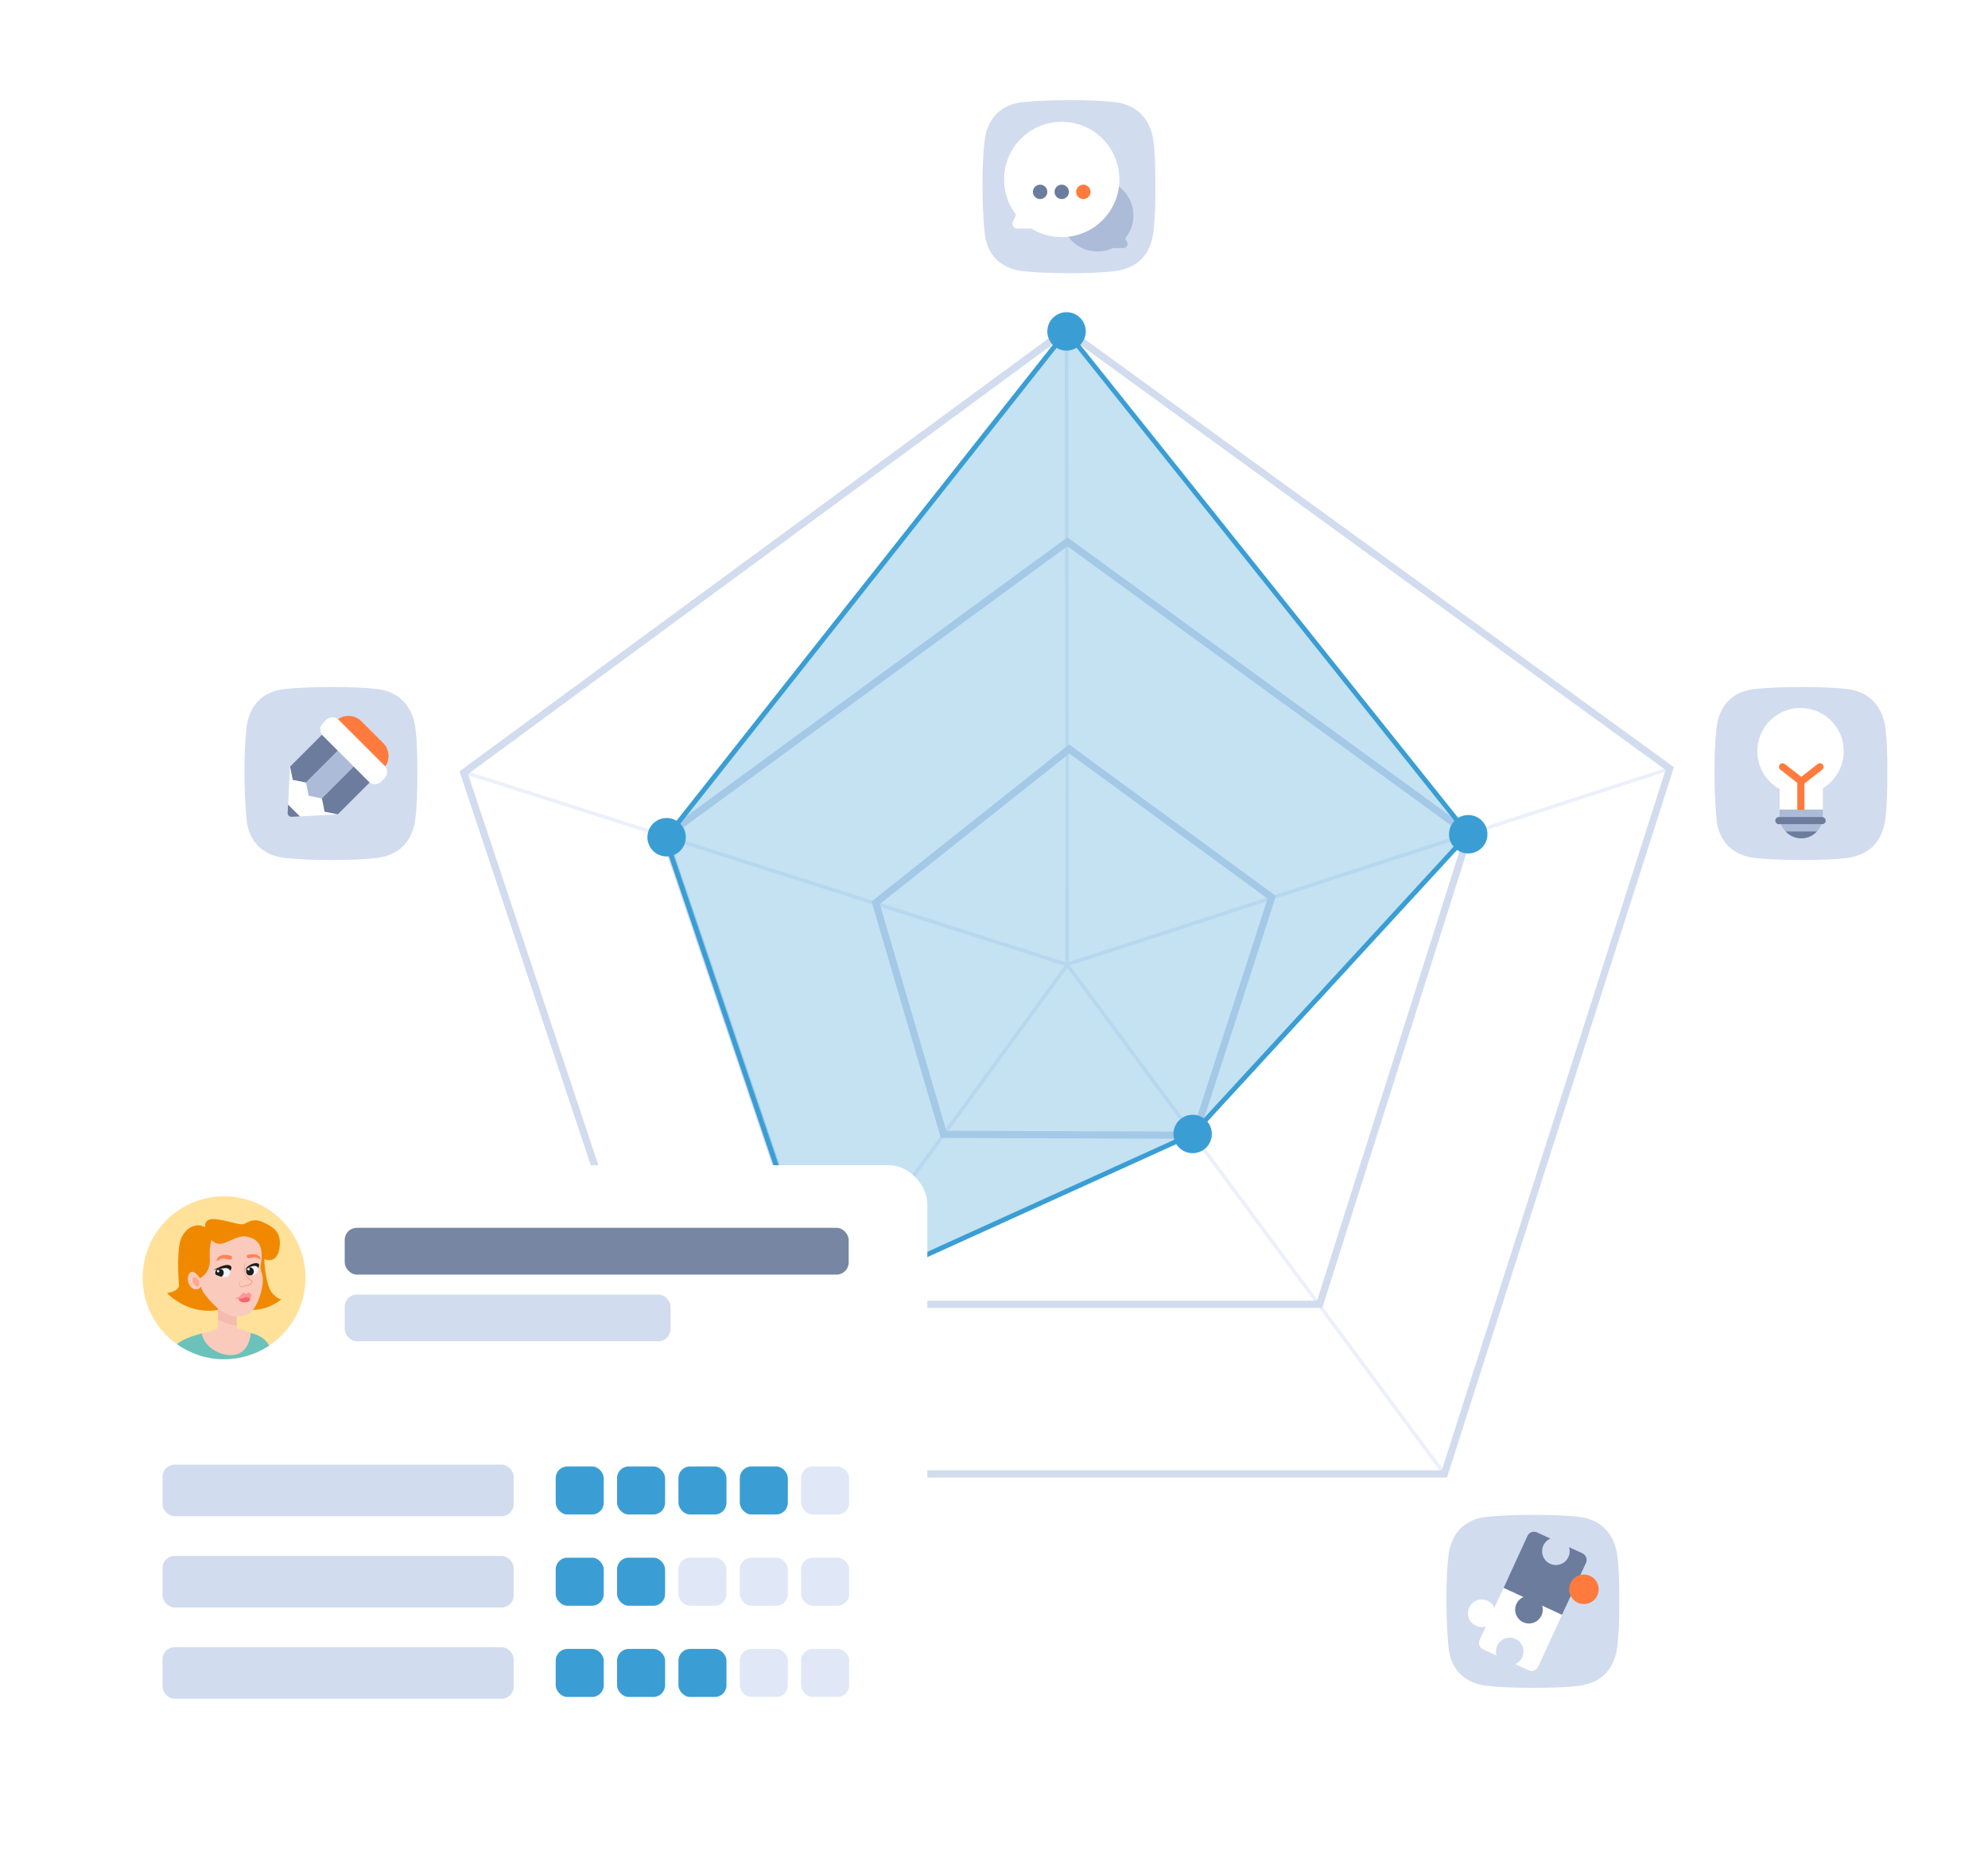 <?xml version="1.0" encoding="utf-8"?>
<svg xmlns="http://www.w3.org/2000/svg" xmlns:xlink="http://www.w3.org/1999/xlink" id="Calque_4" viewBox="0 0 413.84 388.42">
  <defs>
    <style>.cls-1{fill:none;}.cls-2{fill:#f7666c;}.cls-3{opacity:.3;}.cls-3,.cls-4{fill:#3a9ed4;}.cls-5{fill:#1d1d1b;}.cls-6{fill:#6bc2ba;}.cls-7{fill:#e0e7f6;}.cls-8{fill:#ffe19a;}.cls-9{fill:#7686a3;}.cls-10{fill:#ffa68b;}.cls-11{fill:#fe9598;}.cls-12{fill:#6c7c9d;}.cls-13{clip-path:url(#clippath-1);}.cls-14{clip-path:url(#clippath-3);}.cls-15{clip-path:url(#clippath-4);}.cls-16{clip-path:url(#clippath-2);}.cls-17{clip-path:url(#clippath-7);}.cls-18{clip-path:url(#clippath-6);}.cls-19{clip-path:url(#clippath-9);}.cls-20{clip-path:url(#clippath-8);}.cls-21{clip-path:url(#clippath-5);}.cls-22{fill:#acbbd7;}.cls-23{fill:#ff825a;}.cls-24,.cls-25{fill:#fff;}.cls-26{fill:#f4bcae;}.cls-27{fill:#f18900;}.cls-28{fill:#d2dcef;}.cls-25{filter:url(#drop-shadow-1);}.cls-29{fill:#facbbd;}.cls-30{fill:#ebf0fa;}.cls-31{fill:#f2f5f7;}.cls-32{clip-path:url(#clippath);}.cls-33{fill:#ff7b3d;}</style>
    <clipPath id="clippath">
      <rect class="cls-1" x="204.52" y="20.85" width="36" height="36"/>
    </clipPath>
    <clipPath id="clippath-1">
      <rect class="cls-1" x="204.52" y="20.85" width="36" height="36"/>
    </clipPath>
    <clipPath id="clippath-2">
      <rect class="cls-1" x="356.89" y="142.98" width="36" height="36"/>
    </clipPath>
    <clipPath id="clippath-3">
      <rect class="cls-1" x="356.89" y="142.98" width="36" height="36"/>
    </clipPath>
    <clipPath id="clippath-4">
      <rect class="cls-1" x="301.09" y="315.27" width="36" height="36"/>
    </clipPath>
    <clipPath id="clippath-5">
      <rect class="cls-1" x="301.09" y="315.27" width="36" height="36"/>
    </clipPath>
    <clipPath id="clippath-6">
      <rect class="cls-1" x="50.88" y="142.98" width="36" height="36"/>
    </clipPath>
    <clipPath id="clippath-7">
      <rect class="cls-1" x="50.88" y="142.98" width="36" height="36"/>
    </clipPath>
    <clipPath id="clippath-8">
      <rect class="cls-1" x="107.39" y="315.27" width="36" height="36"/>
    </clipPath>
    <clipPath id="clippath-9">
      <rect class="cls-1" x="107.39" y="315.27" width="36" height="36"/>
    </clipPath>
    <filter id="drop-shadow-1" x="-3.29" y="218.09" width="221" height="174" filterUnits="userSpaceOnUse">
      <feOffset dx="0" dy="0"/>
      <feGaussianBlur result="blur" stdDeviation="8"/>
      <feFlood flood-color="#131d35" flood-opacity=".1"/>
      <feComposite in2="blur" operator="in"/>
      <feComposite in="SourceGraphic"/>
    </filter>
  </defs>
  <polygon class="cls-1" points="96.68 160.81 222.05 68.68 347.73 159.94 300.82 306.75 145.33 306.75 96.68 160.81"/>
  <polygon class="cls-30" points="222.32 201.05 222.09 200.33 347.27 159.66 347.5 160.37 222.32 201.05"/>
  <polygon class="cls-30" points="221.8 201.08 221.64 69.1 222.39 69.1 222.55 201.08 221.8 201.08"/>
  <rect class="cls-30" x="159.06" y="115.04" width=".75" height="131.41" transform="translate(-61.23 277.68) rotate(-72.3)"/>
  <rect class="cls-30" x="261.08" y="187.91" width=".75" height="131.88" transform="translate(-99.74 205.48) rotate(-36.53)"/>
  <rect class="cls-30" x="117.92" y="253.48" width="131.21" height=".75" transform="translate(-129.72 252.61) rotate(-53.91)"/>
  <path class="cls-28" d="M275.27,272.2h-104.43l-.17-.51-33.18-97.85.44-.33,84.27-61.68.44.32,83.98,61.09-.16.52-31.19,98.43ZM171.92,270.7h102.25l30.7-96.87-82.67-60.14-82.94,60.71,32.65,96.3Z"/>
  <path class="cls-28" d="M301.23,307.5h-156.59l-48.99-146.97.44-.32,125.81-92.45.44.32,126.12,91.58-47.24,147.85ZM145.73,306h154.41l46.58-145.77-124.8-90.62-124.49,91.48,48.3,144.91Z"/>
  <path class="cls-28" d="M249.29,237.01l-53.44-.19-14.42-49.21,41.12-32.67,43.06,31.53-.17.52-16.17,50.03ZM196.98,235.32l51.22.18,15.67-48.47-41.27-30.21-39.44,31.33,13.82,47.17Z"/>
  <g id="ico-chats">
    <g class="cls-32">
      <g class="cls-13">
        <path class="cls-28" d="M240.08,48.45c-.62,4.54-3.31,7.37-7.96,7.97-2.55.33-5.78.43-9.6.43s-7.04-.15-9.59-.43c-4.41-.48-7.49-3.24-7.96-7.97-.27-2.71-.44-6.03-.44-9.74s.12-6.85.44-9.48c.54-4.49,3.3-7.51,7.99-7.97,2.58-.25,5.8-.41,9.57-.41s7,.12,9.57.41c4.61.53,7.37,3.54,7.99,7.97.36,2.6.43,5.83.43,9.47s-.08,7.07-.44,9.74"/>
        <path class="cls-22" d="M235.95,44.85c0,4.14-3.36,7.5-7.5,7.5s-7.5-3.36-7.5-7.5,3.36-7.5,7.5-7.5,7.5,3.36,7.5,7.5"/>
        <path class="cls-22" d="M232,51.62h1.89c.62,0,1.03-.66.75-1.21l-.63-1.26c-.08-.16-.21-.29-.38-.38l-1.26-.63c-.56-.28-1.21.13-1.21.75v1.89c0,.46.38.84.84.84"/>
        <path class="cls-24" d="M233.02,37.35c0,6.63-5.37,12-12,12s-12-5.37-12-12,5.37-12,12-12,12,5.37,12,12"/>
        <path class="cls-12" d="M221.02,41.43h0c-.83,0-1.5-.68-1.5-1.5s.68-1.5,1.5-1.5,1.5.68,1.5,1.5-.68,1.5-1.5,1.5"/>
        <path class="cls-33" d="M225.52,41.43h0c-.83,0-1.5-.68-1.5-1.5s.68-1.5,1.5-1.5,1.5.68,1.5,1.5-.68,1.5-1.5,1.5"/>
        <path class="cls-12" d="M216.52,41.43h0c-.83,0-1.5-.68-1.5-1.5s.67-1.5,1.5-1.5,1.5.68,1.5,1.5-.68,1.5-1.5,1.5"/>
        <path class="cls-24" d="M214.19,47.58h-2.38c-.79,0-1.3-.83-.95-1.53l.8-1.59c.1-.2.27-.37.47-.47l1.59-.8c.7-.35,1.53.16,1.53.95v2.39c0,.58-.47,1.06-1.06,1.06"/>
      </g>
    </g>
  </g>
  <g id="ico-bulb">
    <g class="cls-16">
      <g class="cls-14">
        <path class="cls-28" d="M392.45,170.58c-.62,4.54-3.31,7.37-7.96,7.97-2.55.33-5.78.43-9.6.43s-7.04-.15-9.59-.43c-4.41-.48-7.49-3.24-7.96-7.97-.27-2.71-.44-6.03-.44-9.74s.12-6.85.44-9.48c.54-4.49,3.3-7.51,7.99-7.97,2.58-.25,5.8-.41,9.57-.41s7,.12,9.57.41c4.61.53,7.37,3.54,7.99,7.97.36,2.6.43,5.83.43,9.47s-.08,7.07-.44,9.74"/>
        <path class="cls-24" d="M379.47,158.09c0-2.47-2.03-4.5-4.5-4.5s-4.5,2.03-4.5,4.5v10.5h9v-10.5Z"/>
        <path class="cls-24" d="M383.81,156.34c0,4.97-4.03,9-9,9s-9-4.03-9-9,4.03-9,9-9,9,4.03,9,9"/>
        <path class="cls-22" d="M379.17,171.53h-8.41c.21.56.52,1.07.92,1.5h6.57c.4-.43.71-.94.92-1.5"/>
        <path class="cls-22" d="M379.46,170.06s0-.05,0-.08v-1.5h-9v1.5s0,.03,0,.05h8.83c.05,0,.1.02.15.03"/>
        <path class="cls-12" d="M379.46,170.06c-.05-.01-.1-.03-.15-.03h-9c-.41,0-.75.34-.75.75s.34.75.75.75h9c.41,0,.75-.34.75-.75,0-.36-.26-.65-.6-.72"/>
        <path class="cls-12" d="M374.97,174.48c1.3,0,2.46-.56,3.28-1.45h-6.57c.82.88,1.99,1.45,3.28,1.45"/>
        <rect class="cls-33" x="374.14" y="162.55" width="1.5" height="6"/>
        <path class="cls-33" d="M374.93,163.34c-.16,0-.32-.05-.46-.16l-3.85-3c-.33-.25-.38-.73-.13-1.05.25-.33.73-.38,1.05-.13l3.85,3c.33.25.39.73.13,1.05-.15.19-.37.29-.59.29"/>
        <path class="cls-33" d="M375.01,163.34c-.22,0-.44-.1-.59-.29-.25-.33-.2-.8.13-1.05l3.85-3c.33-.26.8-.2,1.05.13.25.33.2.8-.13,1.05l-3.85,3c-.14.11-.3.16-.46.16"/>
      </g>
    </g>
  </g>
  <g id="ico-puzzle">
    <g class="cls-15">
      <g class="cls-21">
        <path class="cls-28" d="M336.65,342.87c-.62,4.54-3.31,7.37-7.96,7.97-2.55.33-5.78.43-9.6.43s-7.04-.15-9.59-.43c-4.41-.48-7.49-3.24-7.96-7.97-.27-2.71-.44-6.03-.44-9.74s.12-6.85.44-9.48c.54-4.49,3.3-7.51,7.99-7.97,2.58-.25,5.8-.41,9.57-.41s7,.12,9.57.41c4.61.53,7.37,3.54,7.99,7.97.36,2.6.43,5.83.43,9.47s-.08,7.07-.44,9.74"/>
        <path class="cls-24" d="M313.8,328.73l-2.71,5.88c-.63-1.45-2.32-2.12-3.78-1.49-1.46.63-2.12,2.32-1.49,3.78.58,1.34,2.08,2.03,3.48,1.6l-1.28,2.78c-.35.75-.02,1.64.74,1.99l2.78,1.28c-.47-1.52.38-3.12,1.9-3.59,1.52-.47,3.12.38,3.59,1.9.43,1.4-.26,2.9-1.6,3.48l2.78,1.28c.75.35,1.64.02,1.99-.74l5.77-12.55-12.17-5.6Z"/>
        <path class="cls-12" d="M313,330.46l4.14,1.91c-1.46.63-2.12,2.32-1.49,3.78.63,1.45,2.32,2.12,3.78,1.49,1.34-.58,2.03-2.08,1.6-3.48l4.14,1.91,1.91-4.14c.63,1.46,2.32,2.12,3.78,1.49,1.45-.63,2.12-2.32,1.49-3.78-.58-1.34-2.08-2.03-3.48-1.6l1.28-2.78c.35-.75.02-1.64-.74-1.99l-2.78-1.28c.47,1.52-.38,3.12-1.9,3.59-1.52.47-3.12-.38-3.59-1.9-.43-1.4.26-2.9,1.6-3.48l-2.78-1.28c-.75-.35-1.64-.02-1.99.74l-4.97,10.81Z"/>
        <path class="cls-33" d="M332.79,330.76c0,1.69-1.37,3.07-3.07,3.07s-3.07-1.37-3.07-3.07,1.37-3.07,3.07-3.07,3.07,1.37,3.07,3.07"/>
      </g>
    </g>
  </g>
  <g id="ico-pen">
    <g class="cls-18">
      <g class="cls-17">
        <path class="cls-28" d="M86.44,170.58c-.62,4.54-3.31,7.37-7.96,7.97-2.55.33-5.78.43-9.6.43s-7.04-.15-9.59-.43c-4.41-.48-7.49-3.24-7.96-7.97-.27-2.71-.44-6.03-.44-9.74s.12-6.85.44-9.48c.54-4.49,3.3-7.51,7.99-7.97,2.58-.25,5.8-.41,9.57-.41s7,.12,9.57.41c4.61.53,7.37,3.54,7.99,7.97.36,2.6.43,5.83.43,9.47s-.08,7.07-.44,9.74"/>
        <path class="cls-12" d="M59.88,169.17c-.02.46.36.84.82.82l1.75-.09-2.48-2.48-.09,1.75Z"/>
        <polygon class="cls-24" points="60.38 159.55 59.97 167.42 62.45 169.9 70.32 169.48 60.38 159.55"/>
        <path class="cls-33" d="M78.05,161.75l-9.93-9.93,1.71-1.71c1.49-1.49,3.91-1.49,5.41,0l4.52,4.52c1.49,1.49,1.49,3.91,0,5.41l-1.71,1.71Z"/>
        <path class="cls-24" d="M76.76,162.68l-9.57-9.57c-.71-.71-.71-1.86,0-2.57l.74-.74c.71-.71,1.86-.71,2.57,0l9.57,9.57c.71.71.71,1.86,0,2.56l-.74.75c-.71.71-1.86.71-2.57,0"/>
        <polygon class="cls-12" points="63.7 162.86 60.95 162.3 60.39 159.55 67.01 152.93 70.32 156.24 63.7 162.86"/>
        <polygon class="cls-22" points="67.01 166.17 64.26 165.61 63.7 162.86 70.32 156.24 73.63 159.55 67.01 166.17"/>
        <polygon class="cls-12" points="70.32 169.48 67.57 168.93 67.01 166.17 73.63 159.55 76.94 162.86 70.32 169.48"/>
      </g>
    </g>
  </g>
  <g id="ico-magnifyingglass">
    <g class="cls-20">
      <g class="cls-19">
        <path class="cls-28" d="M142.96,342.87c-.62,4.54-3.31,7.37-7.96,7.97-2.55.33-5.78.43-9.6.43s-7.04-.15-9.59-.43c-4.41-.48-7.49-3.24-7.96-7.97-.27-2.71-.44-6.03-.44-9.74s.12-6.85.44-9.48c.54-4.49,3.3-7.51,7.99-7.97,2.58-.25,5.8-.41,9.57-.41s7,.12,9.57.41c4.61.53,7.37,3.54,7.99,7.97.36,2.6.43,5.83.43,9.47s-.08,7.07-.44,9.74"/>
        <rect class="cls-12" x="117.22" y="337.43" width="4.45" height="3.56" transform="translate(-204.87 183.81) rotate(-45)"/>
        <path class="cls-33" d="M113.68,347.08l-2.1-2.1c-.58-.58-.58-1.52,0-2.1l3.15-3.15c.58-.58,1.52-.58,2.1,0l2.1,2.1c.58.58.58,1.52,0,2.1l-3.15,3.15c-.58.58-1.52.58-2.1,0"/>
        <path class="cls-22" d="M139.64,330.14c0,6.14-4.98,11.12-11.12,11.12s-11.13-4.98-11.13-11.12,4.98-11.12,11.13-11.12,11.12,4.98,11.12,11.12"/>
        <path class="cls-24" d="M137.52,330.14c0,4.97-4.03,9-9,9s-9-4.03-9-9,4.03-9,9-9,9,4.03,9,9"/>
      </g>
    </g>
  </g>
  <circle class="cls-4" cx="305.64" cy="173.62" r="4"/>
  <circle class="cls-4" cx="248.27" cy="236" r="4"/>
  <circle class="cls-4" cx="171.35" cy="270.98" r="4"/>
  <circle class="cls-4" cx="138.77" cy="174.24" r="4"/>
  <circle class="cls-4" cx="222.02" cy="68.97" r="4"/>
  <polygon class="cls-3" points="138.82 174.32 171.35 270.98 248.27 236 305.64 173.62 222.02 68.97 138.82 174.32"/>
  <path class="cls-4" d="M170.9,271.67l-.18-.52-32.75-96.73.17-.21,83.87-106.04,84.29,105.48-.29.32-57.44,62.46-.09.04-77.58,35.21ZM139.1,174.61l32.4,95.69,76.48-34.71,57.01-61.99-82.96-103.83-82.92,104.84Z"/>
  <rect class="cls-25" x="21.38" y="242.5" width="171.66" height="125.18" rx="8" ry="8"/>
  <circle class="cls-8" cx="46.64" cy="265.92" r="16.95"/>
  <path class="cls-6" d="M52.25,277.43c-4.44-.98-8.13-.19-8.13-.19l-2.11.29s-3.49.76-5.18,2.21c2.76,1.96,6.13,3.13,9.77,3.14,3.49,0,6.74-1.04,9.44-2.84-.58-1.04-1.68-2.14-3.79-2.61Z"/>
  <path class="cls-27" d="M42.71,255.42s-.4-1.93,2.07-1.69c2.47.24,4.89,1.2,5.79,1.05.9-.14,1.85-1.46,4.16-.43,2.31,1.03,4.02,2.25,3.42,5.57-.6,3.33-3.15,2.13-3.15,2.13,0,0,.23,5.69,1.83,7.27,1.6,1.58,1.92.92,1.92.92,0,0-2.74,2.63-6.88,2.38-4.14-.25-6.01-.12-6.01-.12,0,0-5.71,1.77-11.11-3.39,0,0,2.65-.3,2.51-1.74s-.54-7.87.61-10c1.22-2.25,3.33-2.87,4.83-1.96Z"/>
  <path class="cls-26" d="M49.16,271.8l-3.77-1.32s0,2.52-.03,4.26c.7.39,1.91.87,3.95,1.25l-.16-4.2Z"/>
  <path class="cls-29" d="M49.33,276.38v-.39c-2.06-.39-3.27-.86-3.97-1.25,0,.83-.02,1.48-.04,1.61-.05.38-3.33,1.19-3.33,1.19.64,3.16,4.54,5.04,7.25,4.33,2.71-.71,2.99-4.43,2.99-4.43l-2.91-1.05Z"/>
  <path class="cls-29" d="M44.05,258.07s.66.98,2.04.77c1.38-.21,3.48-1.78,5.1-1.51s3.14,1.04,3.27,3.53c.13,2.49-.66,2.23.08,4.27.74,2.05-.94,7.3-2.78,8.32-1.97,1.09-4.73.52-6.87-1.55-2.13-2.07-2.99-3.41-3-4.13,0,0-.41.67-1.22.57s-1.43-.92-1.56-1.88c-.12-.96.34-1.93,1.08-1.75.74.19,1.42,1.33,1.42,1.33,0,0,2.23-1.09,2.07-3.98-.16-2.89.37-3.99.37-3.99Z"/>
  <path class="cls-31" d="M47.98,263.88s-.02,1.28-.38,1.69c-.54.61-2.85-.19-2.97-.5s.15-.93.15-.93l1.97-.49,1.23.22Z"/>
  <path class="cls-5" d="M47.89,264.51s.77-.9-.19-1.2c-.96-.3-2.66.76-3.27.97,0,0,.52,0,1.88-.3,1.52-.32,1.58.53,1.58.53Z"/>
  <path class="cls-31" d="M53.74,263.87s0,.59-.24,1.05c-.27.52-1.8.58-2.18.37-.33-.18-.25-.43-.23-.61.03-.4.3-.79.62-1,.47-.3,1.88-1.07,2.03.19Z"/>
  <path class="cls-5" d="M51.23,264.68c.02.31.2.57.44.7.13.07.67.04.78-.02.25-.16.41-.47.39-.81-.04-.47-.43-.83-.87-.79s-.77.45-.73.92Z"/>
  <path class="cls-5" d="M51.07,264.43s.05-.52.54-.89.95-.51,1.05-.55c.28-.1,1.88-.42,1.05.94,0,0-.06-.74-1.29-.38-1.23.36-1.34.88-1.34.88Z"/>
  <path class="cls-5" d="M44.79,264.93c0,.11.02.23.08.32.07.1,1.16.51,1.27.44.28-.18.46-.52.43-.9-.04-.53-.46-.75-.95-.71s-.87.33-.83.86Z"/>
  <circle class="cls-31" cx="45.4" cy="264.55" r=".25"/>
  <circle class="cls-31" cx="51.74" cy="264.15" r=".25"/>
  <path class="cls-2" d="M51.98,269.88s.32.71-.24,1-2.06.27-2.07-.67c0-.4,2.31-.33,2.31-.33Z"/>
  <path class="cls-11" d="M51.25,269.35l.42-.42s.73.4.72.64-.19.49-.53.49-.44-.24-.71-.1-1.69.71-2.2.12c0,0,.63.12,1.08-.44s.48-.71.63-.62.59.33.59.33Z"/>
  <path class="cls-23" d="M51.43,261.22c.02-.05,2.08-.62,2.69.45s-.52-.15-1.3,0c-.78.14-1.65.5-1.39-.45Z"/>
  <path class="cls-23" d="M48.25,261.42c-.01-.06-2.27-.76-2.99.47-.73,1.23.58-.16,1.44.02.86.18,1.8.61,1.56-.49Z"/>
  <path class="cls-10" d="M51.33,262.21c-.47,1.04-.53,2.32.07,3.26.15.23.34.44.55.62.11.09.22.17.33.24.06.04.11.06.18.09.18.12.13.28.12.35-.2.65-.9,1.04-1.53.88l.1-.02c-.22.15-.45.26-.73.31-.13.02-.3,0-.42-.1-.12-.11-.16-.22-.22-.35-.1-.21-.15-.6.15-.73.28-.09.52.09.69.25-.19-.14-.45-.27-.65-.17-.2.11-.14.39-.04.59.1.23.24.37.47.31.21-.04.43-.17.61-.3l.05-.03h.05c.51.14,1.08-.23,1.21-.7.02-.06-.02-.08.03-.04-.06-.03-.14-.07-.2-.11-.13-.08-.25-.18-.36-.28-.22-.2-.42-.44-.58-.69-.33-.51-.44-1.14-.4-1.73.03-.59.22-1.17.53-1.66Z"/>
  <ellipse class="cls-10" cx="40.77" cy="266.77" rx=".58" ry="1.02" transform="translate(-121.69 51.29) rotate(-28.33)"/>
  <circle class="cls-1" cx="46.64" cy="265.92" r="16.95"/>
  <rect class="cls-9" x="71.76" y="255.53" width="104.91" height="9.73" rx="2.51" ry="2.51"/>
  <rect class="cls-28" x="71.76" y="269.41" width="67.82" height="9.73" rx="2.51" ry="2.51"/>
  <rect class="cls-4" x="115.68" y="305.19" width="10" height="10" rx="2.43" ry="2.43"/>
  <rect class="cls-4" x="128.45" y="305.19" width="10" height="10" rx="2.43" ry="2.43"/>
  <rect class="cls-4" x="141.23" y="305.19" width="10" height="10" rx="2.43" ry="2.43"/>
  <rect class="cls-4" x="154" y="305.19" width="10" height="10" rx="2.43" ry="2.43"/>
  <rect class="cls-7" x="166.77" y="305.19" width="10" height="10" rx="2.43" ry="2.43"/>
  <rect class="cls-28" x="33.83" y="304.82" width="73.1" height="10.73" rx="2.51" ry="2.51"/>
  <rect class="cls-4" x="115.68" y="324.18" width="10" height="10" rx="2.43" ry="2.43"/>
  <rect class="cls-4" x="128.45" y="324.18" width="10" height="10" rx="2.43" ry="2.43"/>
  <rect class="cls-7" x="141.23" y="324.18" width="10" height="10" rx="2.43" ry="2.43"/>
  <rect class="cls-7" x="154" y="324.18" width="10" height="10" rx="2.43" ry="2.43"/>
  <rect class="cls-7" x="166.77" y="324.18" width="10" height="10" rx="2.43" ry="2.43"/>
  <rect class="cls-28" x="33.83" y="323.82" width="73.1" height="10.73" rx="2.51" ry="2.51"/>
  <rect class="cls-4" x="115.68" y="343.17" width="10" height="10" rx="2.43" ry="2.43"/>
  <rect class="cls-4" x="128.45" y="343.17" width="10" height="10" rx="2.43" ry="2.43"/>
  <rect class="cls-4" x="141.23" y="343.17" width="10" height="10" rx="2.43" ry="2.43"/>
  <rect class="cls-7" x="154" y="343.17" width="10" height="10" rx="2.43" ry="2.43"/>
  <rect class="cls-7" x="166.77" y="343.17" width="10" height="10" rx="2.43" ry="2.43"/>
  <rect class="cls-28" x="33.83" y="342.81" width="73.1" height="10.73" rx="2.51" ry="2.51"/>
</svg>